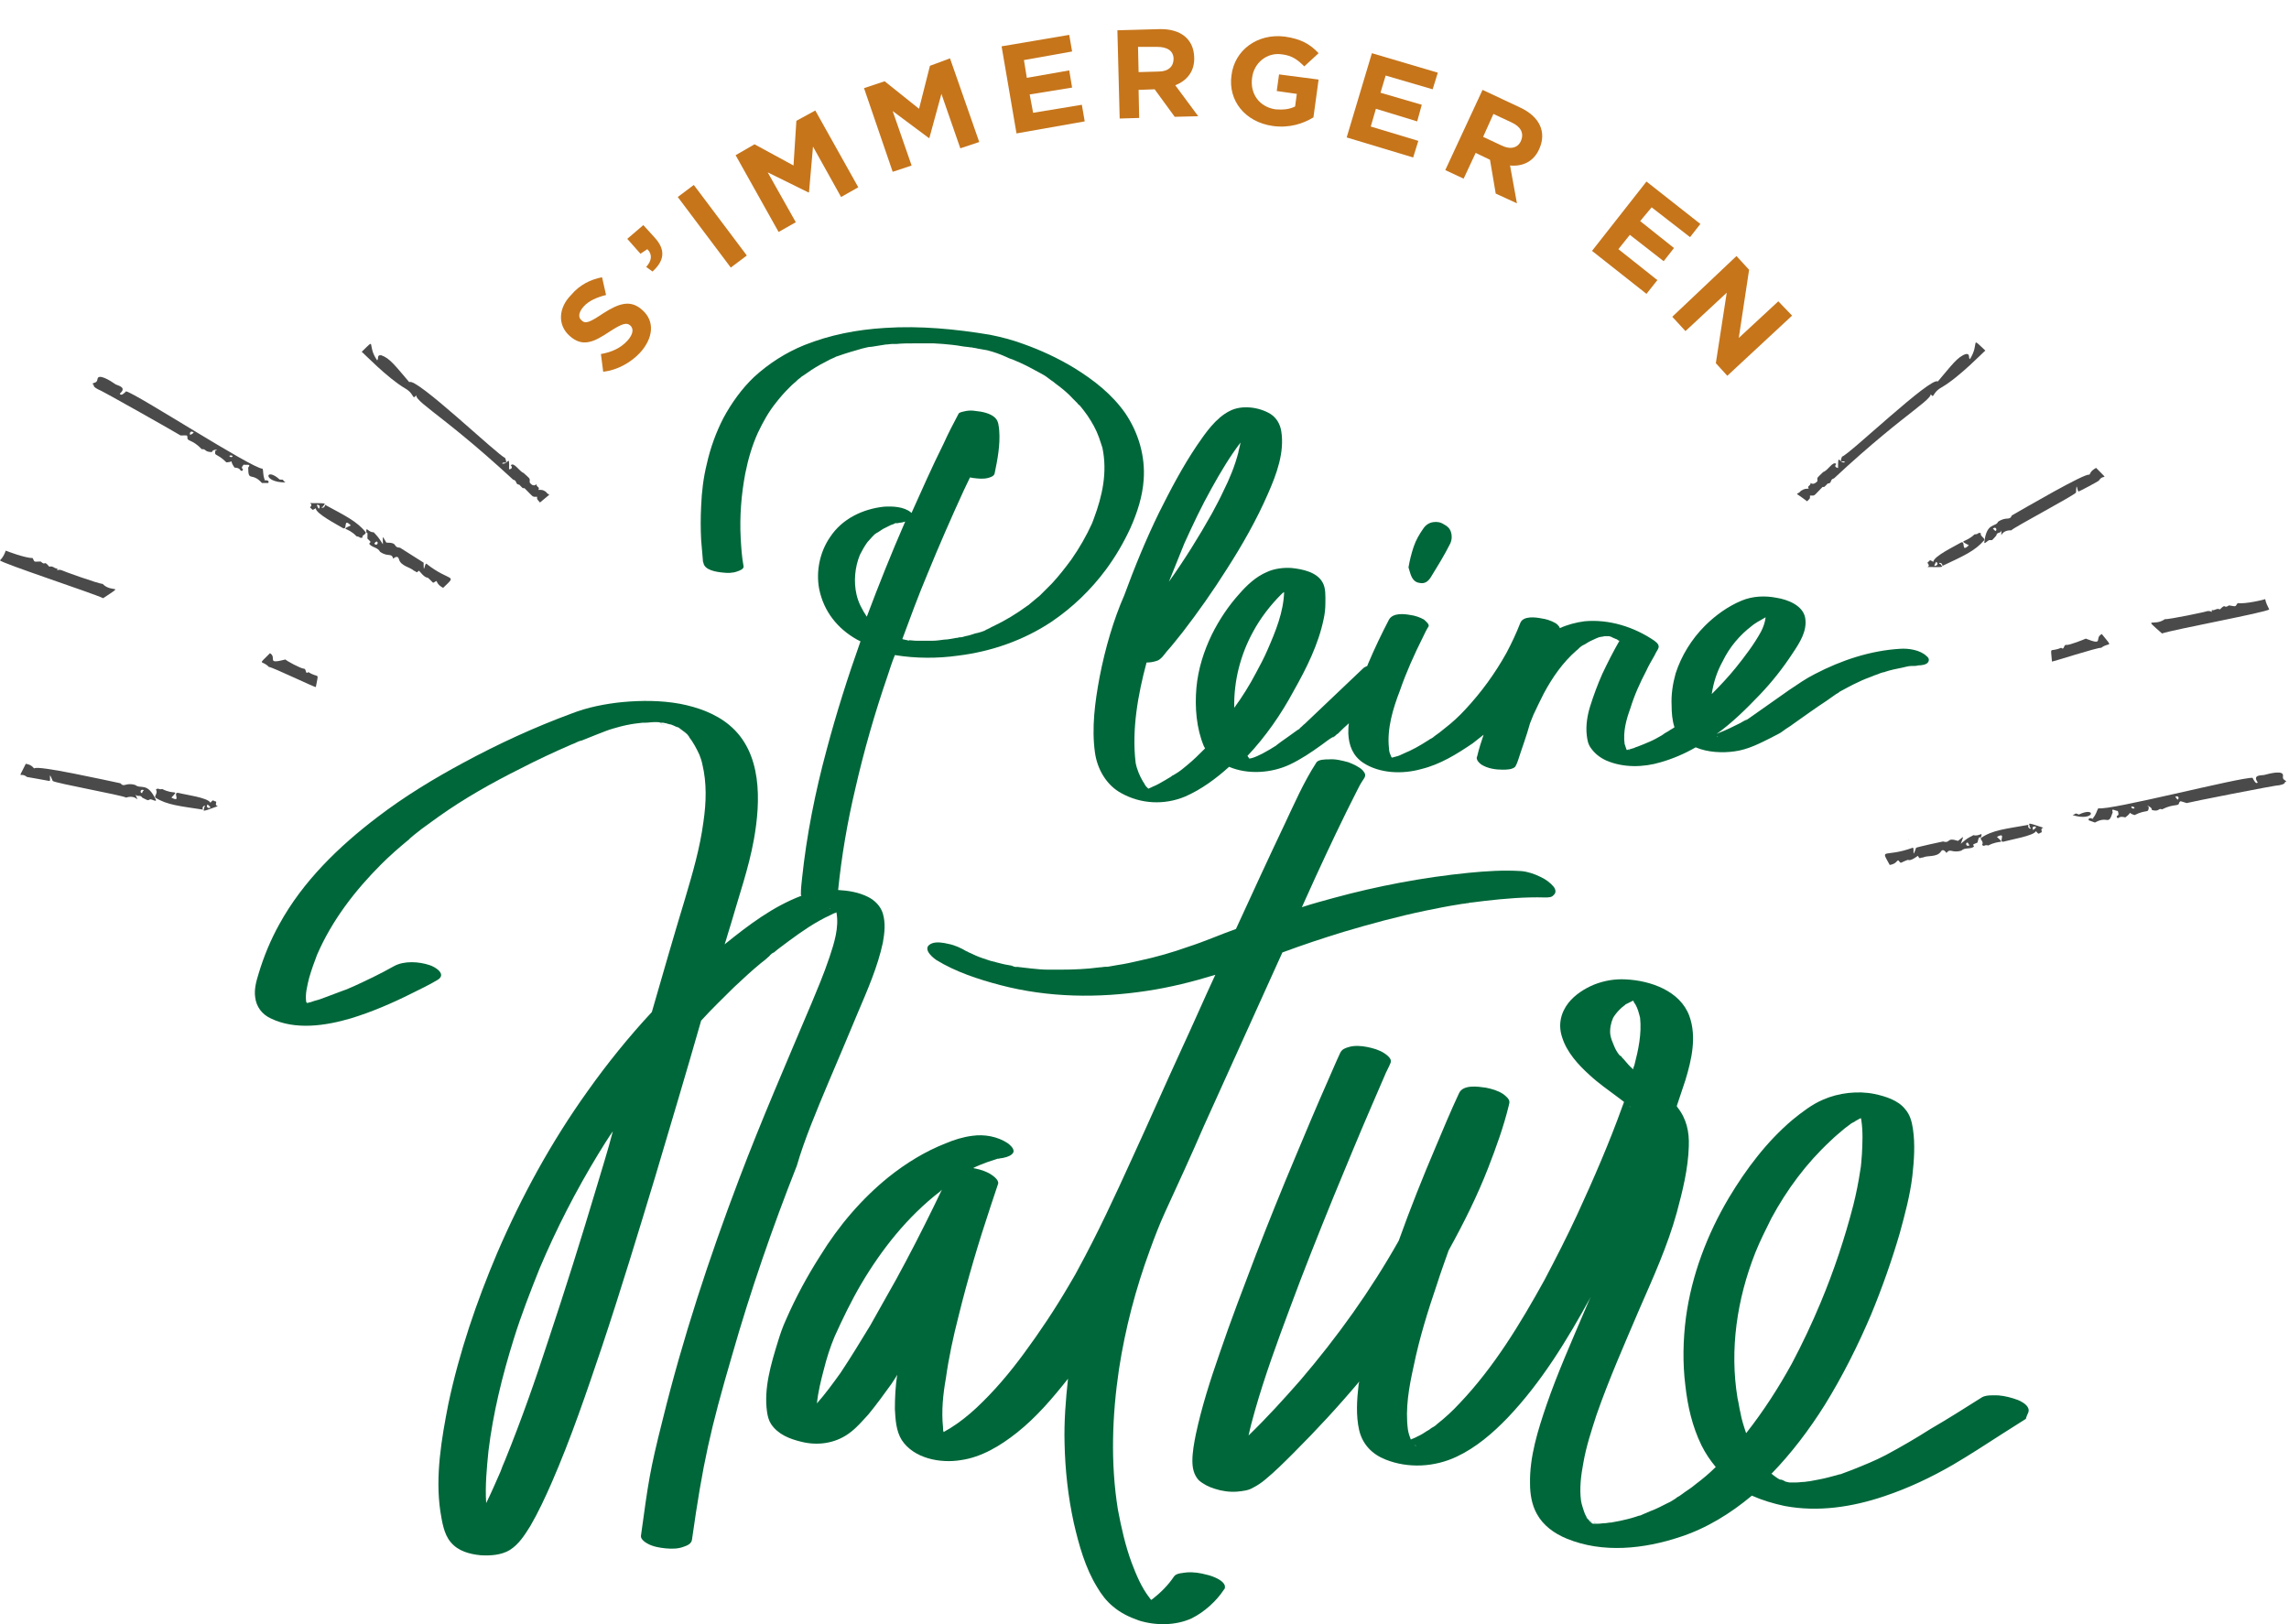 <svg width="310" height="220" viewBox="0 0 310 220" fill="none" xmlns="http://www.w3.org/2000/svg">
<path d="M258.603 113.878C258.449 113.801 258.449 113.801 258.526 113.801C258.526 113.801 258.526 113.878 258.603 113.878Z" fill="#00673A"/>
<path d="M268.736 73.466C268.736 73.776 269.124 73.233 269.435 73.155C269.901 73.155 269.668 73.31 270.367 72.534C270.444 71.913 271.143 72.457 271.065 71.525C271.065 73.543 270.677 71.758 272.385 71.836C272.696 71.448 280.925 67.101 281.158 66.713C281.235 64.851 281.313 66.791 281.546 66.558C281.623 66.558 284.263 65.161 284.263 65.083C284.884 64.075 285.738 65.316 283.875 63.376C283.021 63.842 283.098 64.23 282.943 64.307C282.477 63.997 274.093 68.886 272.463 69.818C272.152 70.594 271.764 69.895 270.6 70.671C270.289 71.448 269.047 70.672 268.736 73.466ZM269.901 71.603C270.367 71.215 270.522 71.913 270.211 71.913C270.134 71.836 270.056 71.758 269.901 71.603Z" fill="#4A4A4A"/>
<path d="M268.271 72.223C267.805 72.068 268.038 72.378 267.417 72.378C266.097 73.62 265.165 73.077 266.64 73.853C265.476 75.017 266.33 72.999 265.476 73.543C264.699 74.008 261.905 75.328 261.827 76.104C261.206 75.716 261.439 75.949 261.051 76.181C261.051 76.414 261.439 76.57 261.051 76.802C263.923 76.88 262.836 76.725 262.836 76.414C262.215 76.259 263.069 76.026 263.069 76.647C265.864 75.328 267.494 74.629 268.736 73.154C268.814 72.844 268.115 72.611 268.271 72.223ZM262.293 76.57C261.672 76.88 262.138 76.259 262.215 76.104C262.448 76.259 262.448 76.414 262.293 76.57Z" fill="#4A4A4A"/>
<path d="M244.734 67.899C245.2 67.433 245.123 67.589 245.123 67.123C245.899 67.123 245.511 67.278 246.83 65.959C247.141 65.959 246.986 66.036 247.529 65.493C248.15 65.493 247.762 64.95 248.383 64.795C258.708 55.171 262.667 53.774 261.192 52.998C262.124 54.317 261.425 53.308 262.978 52.454C265.385 51.057 268.723 47.565 268.878 47.487C266.704 45.469 268.179 46.478 266.782 48.651C266.549 48.496 266.86 47.875 266.239 47.953C265.074 48.341 264.298 49.505 262.435 51.678C261.581 50.902 250.324 61.69 249.47 61.845C249.004 62.932 249.703 62.233 249.858 62.621C249.082 62.854 248.927 61.224 248.927 63.398C248.616 63.32 248.383 63.165 248.694 62.854C248.228 62.389 247.607 63.708 246.908 63.941C245.976 64.872 246.132 64.562 246.132 65.183C245.976 65.338 245.588 65.726 245.2 65.415C245.278 65.803 244.657 65.803 244.967 66.192C244.579 66.192 244.346 66.192 243.88 66.502C243.337 67.201 242.794 66.424 244.734 67.899Z" fill="#4A4A4A"/>
<path d="M293.189 83.865C291.714 84.951 290.084 83.399 292.801 85.805C294.354 85.262 307.008 82.933 307.319 82.546C307.086 82.08 306.853 81.614 306.775 81.148C306.698 81.226 304.058 81.847 303.049 81.692C302.661 82.235 302.894 82.157 301.884 82.002C301.03 82.546 301.574 81.614 300.642 82.546C300.176 82.313 299.944 82.778 299.555 82.623C299.322 84.098 300.176 82.623 298.934 82.778C298.857 82.856 293.655 83.942 293.189 83.865Z" fill="#4A4A4A"/>
<path d="M277.896 89.608C277.896 89.686 284.107 87.668 284.573 87.746C285.66 86.892 286.281 87.901 284.65 85.883C283.564 86.426 285.039 87.513 282.477 86.504C282.322 86.581 280.225 87.435 279.837 87.357C279.449 87.28 279.604 88.134 279.139 87.746C277.508 88.444 277.741 87.357 277.896 89.608Z" fill="#4A4A4A"/>
<path d="M54.819 113.878C54.974 113.801 54.974 113.801 54.974 113.801C54.897 113.801 54.897 113.878 54.819 113.878Z" fill="#00673A"/>
<path d="M112.19 146.631C113.509 143.527 114.829 140.422 116.149 137.24C117.469 134.136 118.866 130.954 119.565 127.694C119.798 126.374 119.953 125.055 119.565 123.736C119.254 122.727 118.478 121.951 117.546 121.485C116.304 120.864 114.907 120.631 113.509 120.554C113.975 115.974 114.751 111.395 115.838 106.816C117.003 101.694 118.478 96.571 120.186 91.604C120.496 90.673 120.807 89.664 121.195 88.732C123.99 89.198 127.017 89.198 129.735 88.81C134.237 88.267 138.662 86.714 142.389 84.231C145.261 82.29 147.745 79.885 149.764 77.168C151.084 75.383 152.17 73.52 153.102 71.502C154.034 69.407 154.732 67.234 154.888 64.983C155.12 61.801 154.189 58.619 152.403 55.98C150.618 53.419 148.134 51.478 145.494 49.849C143.32 48.529 140.991 47.443 138.585 46.589C137.11 46.045 135.635 45.657 134.082 45.347C129.424 44.571 124.611 44.105 119.875 44.416C116.071 44.648 112.423 45.347 108.929 46.744C106.445 47.753 104.116 49.228 102.097 51.09C100.467 52.642 99.07 54.583 97.983 56.601C96.974 58.541 96.197 60.714 95.731 62.81C95.266 64.672 95.033 66.613 94.955 68.553C94.877 70.105 94.877 71.658 94.955 73.132C95.033 74.064 95.11 74.917 95.188 75.849C95.188 76.004 95.188 76.082 95.266 76.237C95.421 77.246 97.051 77.478 97.905 77.556C98.526 77.634 99.225 77.634 99.846 77.401C100.079 77.323 100.778 77.091 100.7 76.702C100.467 75.461 100.389 74.219 100.312 72.899C100.157 69.95 100.389 67.001 100.933 64.129C101.321 62.189 101.864 60.326 102.641 58.619C103.339 57.144 104.116 55.747 105.125 54.505C105.668 53.807 106.212 53.186 106.833 52.565C107.143 52.255 107.454 51.944 107.842 51.634C107.997 51.478 108.153 51.323 108.386 51.168C108.463 51.09 108.541 51.09 108.541 51.013C108.619 51.013 108.619 50.935 108.696 50.935C109.472 50.392 110.249 49.849 111.103 49.383C111.569 49.15 111.957 48.917 112.423 48.684C112.655 48.607 112.888 48.452 113.121 48.374C113.121 48.374 113.199 48.296 113.276 48.296C113.354 48.296 113.432 48.219 113.509 48.219C114.596 47.831 115.683 47.52 116.77 47.21C117.003 47.132 118.012 46.977 117.08 47.132C117.391 47.054 117.702 46.977 118.012 46.977C118.633 46.899 119.332 46.744 119.953 46.666C120.263 46.666 120.574 46.589 120.884 46.589C121.04 46.589 121.195 46.589 121.35 46.589H121.428C122.204 46.511 122.903 46.511 123.679 46.511C124.378 46.511 125.077 46.511 125.775 46.511C125.853 46.511 125.853 46.511 125.931 46.511C126.086 46.511 126.319 46.511 126.474 46.511C126.862 46.511 127.328 46.589 127.716 46.589C128.57 46.666 129.424 46.744 130.278 46.899C130.666 46.977 131.054 46.977 131.443 47.054C131.52 47.054 131.52 47.054 131.598 47.054C131.831 47.132 132.141 47.132 132.374 47.21C132.84 47.287 133.228 47.365 133.694 47.443C134.625 47.675 135.479 47.986 136.333 48.374C136.489 48.452 136.644 48.529 136.877 48.607C136.954 48.607 137.032 48.684 137.11 48.684C137.498 48.84 137.808 48.995 138.197 49.15C139.051 49.538 139.904 50.004 140.758 50.469C141.224 50.702 141.612 50.935 142.001 51.245C142.078 51.323 142.233 51.401 142.311 51.478C142.544 51.634 142.777 51.789 142.932 51.944C143.786 52.565 144.64 53.263 145.339 54.04C145.494 54.195 145.727 54.428 145.882 54.583C145.96 54.66 146.037 54.816 146.193 54.893L146.27 54.971C146.581 55.359 146.969 55.825 147.28 56.29C147.901 57.222 148.444 58.153 148.832 59.24C148.988 59.705 149.143 60.171 149.298 60.637C149.997 63.974 149.298 67.156 148.134 70.261C148.056 70.493 147.978 70.649 147.901 70.882C147.124 72.589 146.193 74.219 145.106 75.771C144.252 76.935 143.398 78.022 142.466 79.031C141.923 79.574 141.38 80.117 140.836 80.661C140.526 80.894 140.215 81.204 139.904 81.437C139.749 81.592 139.594 81.67 139.439 81.825C139.361 81.903 139.283 81.98 139.128 82.058C137.653 83.144 136.1 84.076 134.47 84.852C134.237 84.929 134.082 85.085 133.849 85.162C133.772 85.24 133.616 85.24 133.539 85.317C133.228 85.473 133.461 85.395 133.539 85.317C133.383 85.473 132.296 85.783 132.141 85.783C131.675 85.938 131.21 86.094 130.744 86.171C130.511 86.249 130.278 86.326 129.968 86.326C129.812 86.326 129.735 86.404 129.579 86.404C129.502 86.404 129.424 86.404 129.346 86.404C129.424 86.404 129.424 86.404 129.502 86.404C128.958 86.482 128.415 86.637 127.871 86.637C127.328 86.714 126.785 86.792 126.241 86.792C126.163 86.792 126.008 86.792 125.931 86.792C125.698 86.792 125.387 86.792 125.154 86.792C124.921 86.792 124.688 86.792 124.456 86.792H124.378H124.3H124.223C124.145 86.792 124.067 86.792 123.99 86.792C124.067 86.792 124.067 86.792 124.145 86.792C123.757 86.792 123.369 86.714 122.903 86.714C122.981 86.714 123.058 86.714 123.136 86.792C123.058 86.792 122.981 86.792 122.903 86.714C122.748 86.714 122.437 86.637 122.825 86.714C122.592 86.637 122.359 86.637 122.204 86.559C123.291 83.61 124.378 80.661 125.62 77.711C127.173 73.908 128.803 70.183 130.511 66.458C130.821 65.837 131.054 65.293 131.365 64.672C131.52 64.672 131.675 64.75 131.831 64.75C132.452 64.828 133.15 64.905 133.771 64.75C134.082 64.672 134.625 64.517 134.703 64.129C135.091 62.267 135.479 60.249 135.324 58.308C135.247 57.687 135.247 57.066 134.781 56.601C134.16 55.98 132.995 55.747 132.141 55.669C131.675 55.592 131.287 55.592 130.821 55.669C130.511 55.747 129.89 55.825 129.812 56.057C129.114 57.377 128.415 58.696 127.794 60.093C126.241 63.198 124.844 66.38 123.446 69.484L123.369 69.407C122.437 68.631 120.884 68.553 119.72 68.631C116.848 68.941 114.053 70.261 112.423 72.744C111.025 74.762 110.482 77.401 110.947 79.807C111.569 82.834 113.432 85.162 116.071 86.637C116.227 86.714 116.382 86.792 116.537 86.87C114.829 91.682 113.276 96.571 111.957 101.538C110.404 107.282 109.24 113.103 108.619 119.001C108.541 119.7 108.463 120.398 108.463 121.097C108.463 121.174 108.463 121.252 108.541 121.33C104.659 122.804 101.399 125.288 98.216 127.849L98.138 127.927C98.449 126.995 98.681 126.064 98.992 125.133C100.079 121.33 101.399 117.604 102.097 113.724C103.029 108.524 103.262 101.926 98.759 98.201C96.896 96.649 94.489 95.795 92.083 95.329C89.521 94.864 86.881 94.864 84.32 95.097C81.99 95.329 79.584 95.795 77.41 96.649C72.364 98.511 67.473 100.762 62.738 103.324C58.701 105.497 54.741 107.903 51.093 110.697C45.891 114.655 41 119.389 37.818 125.21C36.653 127.306 35.721 129.557 35.023 131.885C34.712 132.894 34.402 133.98 34.557 135.067C34.712 136.386 35.489 137.395 36.653 137.939C39.991 139.569 44.106 138.948 47.522 137.939C50.316 137.085 53.033 135.921 55.673 134.601C56.915 133.98 58.08 133.437 59.244 132.739C60.564 131.963 58.934 130.954 58.157 130.721C56.76 130.255 54.741 130.1 53.344 130.876C51.559 131.885 49.773 132.739 47.91 133.592C47.522 133.748 47.211 133.903 46.823 134.058C46.745 134.058 46.668 134.136 46.59 134.136C46.357 134.213 46.202 134.291 45.969 134.369C45.115 134.679 44.339 134.989 43.485 135.3C43.096 135.455 42.631 135.533 42.243 135.688C42.087 135.766 41.854 135.766 41.699 135.843C41.621 135.843 41.621 135.843 41.544 135.843C41.544 135.766 41.466 135.766 41.466 135.688C41.311 134.601 41.621 133.515 41.854 132.506C42.165 131.419 42.553 130.333 42.941 129.324C44.96 124.667 48.065 120.631 51.636 117.061C52.801 115.897 54.043 114.81 55.362 113.724C55.362 113.724 55.362 113.724 55.285 113.801C55.285 113.801 55.362 113.801 55.362 113.724L55.44 113.646C55.44 113.646 55.44 113.646 55.518 113.568C55.673 113.413 55.906 113.258 56.061 113.103C56.449 112.792 56.76 112.559 57.148 112.249C57.924 111.706 58.623 111.162 59.399 110.619C62.893 108.135 66.619 106.04 70.501 104.1C72.752 102.935 75.081 101.849 77.41 100.84C77.565 100.762 77.643 100.762 77.798 100.685C78.186 100.529 77.876 100.607 77.798 100.685C78.109 100.529 78.419 100.374 78.808 100.297C79.429 100.064 80.127 99.753 80.748 99.52C81.214 99.365 81.68 99.132 82.146 98.977C82.767 98.744 83.388 98.589 83.931 98.434C84.164 98.356 84.32 98.356 84.552 98.279C84.708 98.279 84.785 98.201 84.941 98.201C85.639 98.046 86.338 97.968 87.037 97.891C87.114 97.891 87.192 97.891 87.347 97.891C87.347 97.891 87.347 97.891 87.425 97.891C87.813 97.891 88.201 97.813 88.589 97.813C88.667 97.813 88.745 97.813 88.822 97.813H88.9C89.055 97.813 89.288 97.813 89.443 97.891C89.521 97.891 89.521 97.891 89.599 97.891C89.676 97.891 89.676 97.891 89.754 97.891C89.909 97.891 90.064 97.968 90.22 97.968C90.375 98.046 90.53 98.046 90.763 98.124H90.841C90.996 98.201 91.073 98.201 91.229 98.279C91.384 98.356 91.539 98.434 91.772 98.511C91.772 98.511 91.772 98.511 91.85 98.511C92.16 98.744 92.471 98.977 92.781 99.21C92.937 99.365 93.092 99.443 93.17 99.598C93.247 99.676 93.325 99.753 93.325 99.831C93.868 100.529 94.334 101.383 94.722 102.237C94.877 102.625 95.033 103.091 95.11 103.479C95.731 106.04 95.654 108.679 95.266 111.318C94.8 114.888 93.791 118.303 92.781 121.718C91.229 126.84 89.754 131.963 88.279 137.085C85.173 140.422 82.223 144.07 79.584 147.796C74.693 154.625 70.656 161.999 67.318 169.76C64.523 176.357 62.194 183.187 60.719 190.172C59.788 194.906 58.934 199.951 59.632 204.686C59.865 206.083 60.098 207.79 61.03 208.877C62.039 210.118 63.592 210.506 65.067 210.662C66.386 210.739 67.861 210.662 69.026 209.963C70.268 209.187 71.044 207.945 71.821 206.703C72.907 204.841 73.839 202.823 74.693 200.882C77.332 194.829 79.429 188.62 81.525 182.411C84.087 174.727 86.416 167.043 88.745 159.36C90.841 152.297 92.937 145.312 94.955 138.249C96.353 136.697 97.905 135.222 99.38 133.748C100.622 132.583 101.787 131.497 103.107 130.41C103.417 130.177 103.728 129.945 104.038 129.634C104.116 129.557 104.193 129.557 104.193 129.479C104.193 129.479 104.271 129.479 104.271 129.401C104.426 129.246 104.582 129.091 104.815 129.013C105.436 128.47 106.134 128.004 106.833 127.461C108.619 126.142 110.404 124.9 112.423 123.968C112.578 123.891 112.733 123.813 112.888 123.736C112.966 123.736 113.044 123.658 113.121 123.658C113.199 123.658 113.199 123.58 113.276 123.58C113.665 125.598 112.966 127.771 112.345 129.634C111.569 131.963 110.637 134.136 109.705 136.386C109.783 136.231 109.783 136.154 109.861 135.998C106.522 143.915 103.107 151.754 100.079 159.748C96.042 170.381 92.471 181.247 89.754 192.268C87.968 199.33 87.813 200.727 86.804 208.023C86.726 208.489 87.425 208.954 87.735 209.109C88.434 209.497 89.366 209.653 90.142 209.73C90.996 209.808 91.85 209.808 92.626 209.497C93.092 209.342 93.635 209.109 93.713 208.566C95.188 198.166 96.197 193.665 99.147 183.575C101.632 174.882 104.582 166.345 107.92 157.885C108.929 154.393 110.559 150.512 112.19 146.631ZM125.387 46.589C125.31 46.589 125.31 46.589 125.387 46.589V46.589ZM116.459 75.15C116.77 74.529 117.08 73.986 117.469 73.443C117.702 73.21 117.934 72.899 118.167 72.667C118.245 72.589 118.4 72.434 118.478 72.356C118.555 72.278 118.633 72.278 118.711 72.201C118.788 72.123 118.866 72.123 118.866 72.123C119.099 71.968 119.332 71.813 119.565 71.658C119.875 71.502 120.186 71.347 120.496 71.192C119.875 71.502 120.496 71.192 120.652 71.114C120.807 71.037 120.962 71.037 121.117 70.959C121.04 70.959 121.04 70.959 120.962 70.959C121.04 70.959 121.117 70.959 121.195 70.882C121.35 70.882 121.506 70.804 121.428 70.882C121.583 70.882 121.738 70.804 121.894 70.804C122.049 70.804 122.359 70.726 122.592 70.649C120.729 74.917 119.021 79.186 117.391 83.532C116.77 82.601 116.227 81.592 115.994 80.505C115.605 78.798 115.761 76.858 116.459 75.15ZM46.279 134.291C46.435 134.213 46.512 134.136 46.279 134.291V134.291ZM46.202 134.291H46.124C46.124 134.369 46.124 134.291 46.202 134.291ZM89.443 98.046C89.521 98.046 89.599 98.046 89.599 98.124H89.676C89.599 98.124 89.521 98.046 89.443 98.046ZM89.676 98.124H89.754C89.831 98.124 89.987 98.201 90.064 98.201C90.064 98.201 89.987 98.201 89.676 98.124ZM80.671 161.222C78.652 167.975 76.556 174.649 74.305 181.402C72.519 186.912 70.579 192.423 68.405 197.778C68.172 198.321 67.939 198.865 67.784 199.33C67.163 200.727 66.542 202.202 65.843 203.599C65.688 201.271 65.921 198.865 66.153 196.536C66.775 191.414 68.017 186.369 69.569 181.402C70.579 178.142 71.821 174.96 73.063 171.855C75.314 166.5 78.031 161.222 81.059 156.255C81.68 155.246 82.301 154.237 83 153.228C82.301 155.945 81.447 158.584 80.671 161.222ZM112.345 123.037C112.423 123.115 112.423 123.115 112.423 123.192C112.423 123.115 112.345 123.115 112.345 123.037Z" fill="#00673A"/>
<path d="M163.426 213.301C162.572 213.068 161.641 212.913 160.709 212.99C160.243 213.068 159.312 213.068 159.001 213.533C158.225 214.698 157.216 215.707 156.129 216.56C156.051 216.638 155.974 216.638 155.896 216.716C155.818 216.638 155.741 216.483 155.663 216.405C154.576 215.008 153.877 213.301 153.256 211.671C152.402 209.342 151.859 206.936 151.393 204.453C150.384 198.166 150.617 191.724 151.548 185.438C152.402 179.927 153.8 174.572 155.741 169.294C156.362 167.587 156.983 165.957 157.759 164.249C159.545 160.369 161.33 156.488 163.038 152.53C165.6 146.864 168.162 141.199 170.724 135.533C171.733 133.36 172.665 131.187 173.674 129.013C176.391 128.004 179.186 127.073 181.98 126.219C185.629 125.133 189.356 124.124 193.082 123.348C194.635 123.037 196.11 122.727 197.662 122.494C197.973 122.416 198.361 122.416 198.672 122.339C198.827 122.339 198.904 122.339 199.06 122.261C198.982 122.261 198.982 122.261 198.904 122.261C198.982 122.261 199.06 122.261 199.137 122.261C199.293 122.261 199.525 122.184 199.215 122.261C199.836 122.184 200.457 122.106 201.078 122.028C203.795 121.718 206.512 121.485 209.23 121.563C209.695 121.563 210.161 121.563 210.394 121.252C210.782 120.942 210.705 120.476 210.394 120.088C209.928 119.545 209.307 119.079 208.608 118.769C207.832 118.38 206.901 118.07 206.047 117.992C203.64 117.837 201.311 117.992 198.904 118.225C192.694 118.846 186.561 120.01 180.583 121.64C179.186 122.028 177.711 122.416 176.313 122.882C176.934 121.485 177.555 120.166 178.176 118.769C179.962 114.888 181.825 110.93 183.766 107.127C183.999 106.661 184.232 106.195 184.542 105.73C184.62 105.652 184.62 105.574 184.698 105.497C185.008 105.031 184.931 104.798 184.542 104.333C184.077 103.867 183.223 103.479 182.602 103.246C181.748 103.013 180.816 102.78 179.962 102.858C179.496 102.858 178.487 102.858 178.254 103.324C176.546 105.962 175.304 108.834 173.984 111.628C171.733 116.363 169.559 121.097 167.386 125.831C165.212 126.607 163.116 127.539 160.942 128.237C158.768 129.013 156.595 129.634 154.421 130.1C153.412 130.333 152.402 130.566 151.316 130.721C150.85 130.799 150.462 130.876 149.996 130.954C149.918 130.954 149.841 130.954 149.763 130.954C149.452 130.954 149.219 131.031 148.909 131.031C147.201 131.264 145.415 131.342 143.63 131.342C143.242 131.342 142.854 131.342 142.465 131.342C142.31 131.342 142.077 131.342 141.922 131.342C141.146 131.342 140.447 131.264 139.671 131.187C138.972 131.109 138.273 131.031 137.652 130.954C137.575 130.954 137.497 130.954 137.419 130.954C137.497 130.954 137.575 130.954 137.73 131.031C137.652 131.031 137.575 131.031 137.497 130.954C137.497 130.954 137.497 130.954 137.419 130.954C137.342 130.954 137.264 130.954 137.186 130.876C136.954 130.876 136.721 130.799 137.419 130.876C137.109 130.799 136.876 130.799 136.565 130.721C136.022 130.643 135.478 130.488 134.857 130.333C134.702 130.255 134.469 130.255 134.314 130.178H134.236C133.538 129.945 132.761 129.712 132.063 129.401C131.985 129.324 131.83 129.324 131.752 129.246C131.519 129.169 131.286 129.013 131.053 128.936L130.976 128.858H130.898C130.122 128.393 129.268 128.004 128.414 127.849C127.793 127.694 126.861 127.539 126.24 127.772C124.843 128.315 126.007 129.479 126.784 130.022C129.423 131.652 132.528 132.661 135.479 133.437C142 135.145 148.754 135.222 155.352 134.213C158.458 133.748 161.563 132.972 164.591 132.04C163.038 135.378 161.563 138.793 160.01 142.13C157.759 147.02 155.585 151.987 153.334 156.876C151.005 161.999 148.676 167.044 145.959 172.011C145.571 172.787 145.105 173.485 144.717 174.184C142.854 177.366 140.835 180.393 138.661 183.342C136.721 185.981 134.625 188.465 132.218 190.715C131.131 191.724 129.967 192.656 128.724 193.432C128.414 193.587 128.103 193.82 127.793 193.975C127.715 193.742 127.715 193.587 127.715 193.354C127.482 191.103 127.715 188.853 128.103 186.68C128.492 183.885 129.113 181.014 129.811 178.297C131.053 173.253 132.528 168.285 134.159 163.396C134.469 162.387 134.857 161.378 135.168 160.369C135.323 159.903 134.625 159.36 134.392 159.205C133.771 158.739 132.839 158.429 132.063 158.273C131.985 158.273 131.907 158.273 131.83 158.196C132.451 157.885 133.072 157.652 133.693 157.42C134.159 157.264 134.625 157.109 135.09 156.954H135.168C135.323 156.954 135.478 156.876 135.634 156.876C135.789 156.876 135.944 156.799 136.022 156.799C136.41 156.721 137.109 156.488 137.264 156.023C137.342 155.557 136.798 155.091 136.488 154.858C135.09 153.927 133.305 153.617 131.675 153.849C130.432 154.005 129.19 154.393 128.103 154.858C125.309 155.945 122.669 157.575 120.34 159.438C116.691 162.387 113.586 166.035 111.102 170.07C109.316 172.864 107.764 175.736 106.444 178.763C105.978 179.772 105.668 180.703 105.357 181.712C104.425 184.739 103.416 188.077 103.882 191.259C103.96 191.802 104.115 192.423 104.425 192.889C105.357 194.286 106.91 194.906 108.54 195.295C110.714 195.838 113.043 195.527 114.906 194.208C115.915 193.509 116.769 192.5 117.623 191.569C118.71 190.25 119.719 188.853 120.728 187.456C120.961 187.068 121.272 186.68 121.505 186.214C121.272 187.766 121.194 189.318 121.194 190.871C121.272 192.268 121.349 193.82 122.126 195.062C123.756 197.545 127.327 198.244 130.122 197.778C132.917 197.39 135.479 195.838 137.73 194.053C140.369 191.957 142.543 189.396 144.639 186.757C144.329 189.629 144.096 192.578 144.173 195.45C144.251 199.098 144.639 202.668 145.415 206.238C146.114 209.265 146.968 212.369 148.598 215.008C149.142 215.939 149.841 216.871 150.695 217.569C151.781 218.501 152.946 219.044 154.266 219.51C156.517 220.208 159.234 220.208 161.408 219.199C163.116 218.345 164.746 216.871 165.755 215.319L165.833 215.241C166.299 214.232 164.203 213.456 163.426 213.301ZM131.131 129.169C131.131 129.169 131.053 129.169 131.053 129.091C130.743 129.013 130.355 128.781 131.131 129.169ZM128.647 195.838C128.88 195.915 128.802 195.915 128.647 195.838V195.838ZM107.686 192.578H107.764C107.764 192.578 107.764 192.578 107.686 192.578ZM107.531 192.656C107.453 192.656 107.453 192.656 107.531 192.656V192.656ZM117.856 179.539C116.536 181.712 115.216 183.885 113.819 185.981C112.81 187.378 111.801 188.775 110.636 190.094C110.791 188.542 111.179 186.99 111.568 185.515C111.956 183.963 112.422 182.488 113.043 181.014C114.13 178.608 115.294 176.202 116.614 173.951C119.409 169.217 122.902 164.793 127.327 161.378C127.405 161.3 127.482 161.223 127.56 161.145C127.172 161.921 126.861 162.62 126.473 163.396C124.843 166.733 123.135 170.07 121.349 173.33C120.185 175.426 119.02 177.444 117.856 179.539ZM155.042 217.181C155.042 217.181 154.964 217.181 155.042 217.181C154.964 217.181 155.042 217.181 155.042 217.181C155.042 217.181 155.042 217.104 155.042 217.181ZM154.731 217.259H154.809C154.731 217.259 154.731 217.259 154.731 217.259Z" fill="#00673A"/>
<path d="M221.341 135.843C221.341 135.843 221.341 135.766 221.263 135.766C221.263 135.766 221.263 135.766 221.263 135.688C221.263 135.688 221.263 135.688 221.186 135.61C221.263 135.843 221.341 135.843 221.341 135.843Z" fill="#00673A"/>
<path d="M219.245 142.828L219.322 142.905C219.322 142.982 219.322 142.982 219.245 142.828Z" fill="#00673A"/>
<path d="M215.519 206.005C215.519 206.005 215.519 206.082 215.519 206.005C215.441 205.927 215.441 205.927 215.363 205.85C215.441 205.927 215.441 206.005 215.519 206.005Z" fill="#00673A"/>
<path d="M274.674 190.715C274.441 190.172 273.665 189.784 273.277 189.629C272.423 189.318 271.569 189.085 270.637 189.008C269.939 189.008 269.085 188.93 268.464 189.241C266.135 190.715 263.806 192.19 261.399 193.587C259.458 194.829 257.44 195.993 255.421 197.079C253.946 197.856 252.394 198.476 250.841 199.097C250.453 199.253 249.987 199.408 249.599 199.563C249.444 199.641 249.211 199.718 249.056 199.718C248.978 199.718 248.9 199.796 248.823 199.796C247.969 200.029 247.115 200.262 246.261 200.417C245.873 200.494 245.407 200.572 245.019 200.65C245.019 200.65 245.019 200.65 244.941 200.65C244.786 200.65 244.553 200.727 244.398 200.727C244.009 200.727 243.621 200.805 243.233 200.805C243.078 200.805 242.923 200.805 242.767 200.805C242.612 200.805 242.534 200.805 242.379 200.805C242.224 200.805 242.069 200.727 241.991 200.727C241.836 200.727 241.758 200.65 241.603 200.572C241.448 200.494 241.292 200.417 241.137 200.417H241.059C240.749 200.262 240.438 200.029 240.128 199.796C240.05 199.718 239.973 199.641 239.895 199.641C242.612 196.847 245.019 193.664 247.115 190.327C249.521 186.447 251.617 182.255 253.403 178.064C254.878 174.494 256.198 170.769 257.285 167.043C257.983 164.482 258.682 161.921 258.992 159.282C259.225 157.187 259.381 155.013 259.07 152.918C258.915 151.909 258.682 150.978 257.983 150.201C257.052 149.037 255.344 148.494 253.869 148.184C251.617 147.718 248.978 148.028 246.882 148.96C245.407 149.581 244.009 150.667 242.767 151.676C239.274 154.625 236.479 158.351 234.15 162.231C231.2 167.199 229.104 172.709 228.328 178.452C227.939 181.479 227.862 184.584 228.25 187.688C228.561 190.482 229.182 193.199 230.424 195.76C230.967 196.847 231.588 197.778 232.364 198.709C231.511 199.563 230.579 200.339 229.647 201.038C229.026 201.581 228.328 201.969 227.629 202.512C228.095 202.124 227.551 202.59 227.396 202.668C227.241 202.745 227.085 202.823 226.93 202.978C226.542 203.211 226.232 203.444 225.843 203.599C225.067 203.987 224.368 204.375 223.514 204.685C223.126 204.841 222.816 204.996 222.428 205.151C222.272 205.229 222.117 205.306 221.962 205.306C221.884 205.306 221.574 205.462 221.496 205.462C220.797 205.694 220.099 205.85 219.4 206.005C219.012 206.082 218.624 206.16 218.158 206.238C218.08 206.238 218.08 206.238 218.002 206.238C217.847 206.238 217.614 206.315 217.459 206.315C217.071 206.315 216.76 206.393 216.372 206.393C216.295 206.393 216.139 206.393 216.062 206.393C215.984 206.393 215.906 206.393 215.829 206.393C215.829 206.393 215.829 206.393 215.751 206.393C215.673 206.393 215.596 206.315 215.596 206.315L215.673 206.393L215.596 206.315C215.441 206.238 215.285 206.082 215.441 206.16C215.285 206.005 215.13 205.85 214.975 205.694C214.897 205.617 214.819 205.462 214.819 205.384C214.664 205.151 214.587 204.918 214.509 204.685C214.354 204.22 214.198 203.754 214.121 203.288C213.888 201.581 214.121 199.796 214.431 198.166C214.819 195.915 215.518 193.82 216.217 191.647C217.925 186.757 220.021 182.023 222.039 177.288C223.903 173.02 225.843 168.751 227.085 164.249C227.862 161.378 228.638 158.273 228.716 155.246C228.793 153.306 228.405 151.521 227.163 149.969C227.163 149.891 227.085 149.891 227.085 149.813C227.474 148.649 227.862 147.485 228.25 146.321C229.104 143.527 229.803 140.422 228.793 137.628C227.551 134.213 223.514 132.816 220.176 132.661C218.701 132.583 217.304 132.816 215.906 133.36C214.587 133.903 213.267 134.757 212.413 135.843C211.326 137.24 211.016 138.87 211.559 140.5C212.18 142.518 213.733 144.225 215.285 145.622C216.45 146.709 217.692 147.563 218.934 148.494C219.167 148.649 219.322 148.804 219.555 148.96C219.633 149.037 219.788 149.115 219.866 149.193L219.943 149.27C219.866 149.503 219.788 149.658 219.71 149.891C217.925 154.858 215.829 159.67 213.655 164.405C212.258 167.431 210.705 170.458 209.152 173.408C205.892 179.306 202.321 185.205 197.663 190.094C196.731 191.103 195.722 192.035 194.635 192.888C194.402 193.121 194.169 193.276 193.859 193.432C193.781 193.509 193.626 193.587 193.548 193.664C193.393 193.742 192.772 194.13 193.393 193.742C192.927 194.053 192.461 194.363 191.918 194.596C191.685 194.751 191.374 194.829 191.064 194.984C190.909 194.596 190.753 194.13 190.676 193.664C190.288 190.793 190.831 187.844 191.452 185.049C192.228 181.246 193.393 177.521 194.635 173.873C195.101 172.399 195.644 170.924 196.188 169.372C198.206 165.724 200.069 161.999 201.544 158.196C202.631 155.401 203.64 152.607 204.339 149.736C204.339 149.581 204.417 149.503 204.417 149.348C204.494 148.882 203.873 148.416 203.563 148.184C202.864 147.718 202.01 147.485 201.234 147.33C200.147 147.175 198.128 146.864 197.585 148.106C196.498 150.434 195.489 152.84 194.48 155.246C192.694 159.437 190.986 163.706 189.434 168.052C185.63 174.805 181.127 181.091 176.081 186.99C173.829 189.551 171.578 192.035 169.094 194.441C169.327 193.354 169.637 192.19 169.948 191.103C171.268 186.447 172.975 181.79 174.683 177.211C176.547 172.166 178.565 167.121 180.583 162.154C182.291 158.04 183.999 153.849 185.785 149.736C186.328 148.416 186.949 147.097 187.493 145.778C187.726 145.157 188.114 144.536 188.347 143.915V143.837C188.502 143.372 187.726 142.828 187.493 142.673C186.794 142.207 185.94 141.975 185.164 141.819C184.387 141.664 183.456 141.586 182.68 141.819C182.136 141.975 181.748 142.13 181.515 142.595C180.894 143.915 180.351 145.234 179.73 146.631C178.255 149.969 176.857 153.306 175.46 156.643C173.597 161.067 171.811 165.491 170.103 169.915C168.395 174.417 166.687 178.84 165.135 183.42C163.892 186.99 162.728 190.638 161.952 194.285C161.719 195.45 161.486 196.691 161.486 197.856C161.486 198.787 161.641 199.718 162.34 200.494C162.961 201.038 163.737 201.426 164.514 201.659C165.445 201.969 166.532 202.124 167.541 202.047C168.318 201.969 169.094 201.891 169.715 201.503C170.336 201.193 170.879 200.805 171.345 200.417C172.665 199.33 173.907 198.088 175.149 196.847C178.255 193.742 181.205 190.56 184.077 187.145C184.077 187.3 183.999 187.378 183.999 187.533C183.766 189.551 183.611 191.724 184.077 193.742C184.543 195.682 185.863 197.002 187.648 197.7C190.753 198.942 194.324 198.709 197.275 197.312C199.914 196.07 202.165 194.13 204.184 192.035C208.764 187.223 212.258 181.479 215.441 175.658C215.13 176.279 214.897 176.9 214.587 177.599C212.801 181.79 210.938 185.981 209.463 190.25C208.298 193.664 207.134 197.312 207.212 200.96C207.212 202.357 207.444 203.832 208.143 205.074C208.997 206.626 210.472 207.712 212.18 208.411C217.071 210.429 222.66 209.808 227.551 208.178C231.122 207.014 234.383 204.996 237.255 202.59C238.653 203.211 240.205 203.676 241.68 203.987C246.183 204.841 250.841 204.142 255.189 202.668C258.449 201.581 261.554 200.106 264.504 198.399C266.756 197.079 269.007 195.605 271.181 194.208C272.268 193.509 273.277 192.888 274.364 192.19C274.519 191.491 274.907 191.258 274.674 190.715ZM191.607 195.76C191.607 195.838 191.607 195.76 191.607 195.76C191.53 195.682 191.53 195.682 191.53 195.682C191.995 195.993 191.763 195.915 191.607 195.76ZM220.875 150.046C220.487 149.658 220.72 149.813 220.875 150.046V150.046ZM220.409 134.989L220.331 134.912C220.331 134.989 220.409 134.989 220.409 134.989ZM219.322 142.906L219.245 142.828C219.012 142.518 218.779 142.13 218.623 141.742C218.391 141.198 218.158 140.655 218.08 140.112C218.002 139.336 218.158 138.56 218.468 137.861C218.701 137.473 219.012 137.085 219.322 136.775C219.477 136.619 219.71 136.386 219.943 136.231C220.021 136.154 220.099 136.154 220.099 136.076C220.176 136.076 220.176 135.998 220.254 135.998C220.564 135.843 220.875 135.688 221.185 135.533L221.263 135.61C221.263 135.61 221.263 135.533 221.185 135.533C221.185 135.61 221.263 135.61 221.263 135.688C221.341 135.766 221.341 135.766 221.341 135.843C221.418 135.921 221.418 135.998 221.496 136.076C221.806 136.619 221.962 137.24 222.117 137.861C222.35 140.034 221.884 142.207 221.341 144.303C221.263 144.458 221.185 144.691 221.185 144.846C220.72 144.458 220.331 143.992 219.943 143.527C219.788 143.372 219.633 143.216 219.477 142.984C219.4 143.061 219.322 142.983 219.322 142.906ZM216.062 206.238C215.984 206.238 215.906 206.238 215.829 206.16C215.984 206.238 215.984 206.238 216.062 206.238ZM215.596 206.16C215.596 206.16 215.518 206.16 215.441 206.16C215.208 206.082 214.897 205.927 215.596 206.16ZM215.984 206.238C215.906 206.238 215.906 206.238 215.829 206.16C216.45 206.393 216.139 206.315 215.984 206.238ZM237.721 169.682C238.342 168.13 239.119 166.578 239.895 165.025C241.991 161.145 244.63 157.575 247.891 154.548C248.512 153.927 249.211 153.384 249.832 152.84C250.142 152.607 250.453 152.375 250.763 152.142C250.841 152.142 250.841 152.064 250.919 152.064C251.074 151.987 251.229 151.909 251.307 151.831C251.54 151.676 251.773 151.598 252.006 151.443C252.006 151.521 252.083 151.598 252.083 151.754C252.316 153.306 252.238 154.858 252.161 156.333C252.083 157.109 252.083 157.807 251.928 158.584C251.695 160.136 251.385 161.688 250.996 163.24C249.832 167.742 248.357 172.166 246.571 176.434C245.407 179.229 244.087 182.023 242.69 184.661C240.904 187.921 238.808 191.181 236.479 194.13C236.168 193.199 235.858 192.267 235.703 191.336C235.547 190.715 235.47 190.017 235.315 189.396C234.228 182.799 235.237 175.969 237.721 169.682Z" fill="#00673A"/>
<path d="M175.691 98.123C175.537 98.2 175.614 98.2 175.691 98.123V98.123Z" fill="#00673A"/>
<path d="M169.327 102.393C169.327 102.393 169.25 102.393 169.327 102.393C169.25 102.393 169.25 102.393 169.327 102.393C169.327 102.47 169.327 102.393 169.327 102.393C169.327 102.47 169.327 102.47 169.327 102.393Z" fill="#00673A"/>
<path d="M148.91 91.76C148.289 95.098 147.823 98.59 148.289 101.927C148.599 104.178 149.841 106.351 151.86 107.438C154.499 108.913 157.682 109.068 160.477 107.904C162.651 106.972 164.747 105.42 166.455 103.868C169.017 104.954 172.2 104.722 174.684 103.557C176.159 102.859 177.556 101.928 178.954 100.919C179.497 100.53 179.963 100.142 180.506 99.832C180.584 99.832 180.584 99.754 180.662 99.754C180.429 99.91 180.351 100.065 180.817 99.677C180.817 99.677 180.817 99.677 180.895 99.599C180.972 99.522 181.05 99.444 181.205 99.366C181.671 98.901 182.137 98.435 182.68 97.969C182.602 98.435 182.602 98.901 182.602 99.366C182.68 100.996 183.224 102.393 184.621 103.325C186.872 104.799 189.978 104.877 192.462 104.178C195.024 103.557 197.275 102.16 199.449 100.686C199.915 100.298 200.458 99.91 200.924 99.522C200.613 100.453 200.303 101.384 200.07 102.393C200.07 102.471 199.992 102.548 199.992 102.626C199.992 103.014 200.303 103.325 200.613 103.557C201.467 104.101 202.554 104.256 203.486 104.256C203.951 104.256 204.805 104.256 205.194 103.868C205.349 103.635 205.504 103.247 205.582 103.014C206.125 101.307 206.746 99.677 207.212 97.969C207.367 97.581 207.523 97.193 207.678 96.805C208.144 95.796 208.609 94.865 209.075 93.933C210.24 91.76 211.637 89.742 213.5 88.112C213.733 87.957 213.888 87.724 214.121 87.569C214.199 87.492 214.354 87.414 214.51 87.336C214.587 87.336 214.587 87.259 214.665 87.259C215.131 86.948 215.596 86.715 216.14 86.483C216.295 86.405 216.373 86.405 216.528 86.327C216.761 86.25 217.071 86.25 217.304 86.172C217.382 86.172 217.537 86.172 217.615 86.172C217.692 86.172 217.77 86.172 217.848 86.172H217.925C218.003 86.172 218.081 86.25 218.158 86.25C218.236 86.25 218.236 86.25 218.314 86.327C218.469 86.405 218.702 86.483 218.857 86.56C218.935 86.56 219.012 86.638 219.09 86.638H219.012C219.09 86.715 219.245 86.793 219.323 86.793C218.469 88.268 217.692 89.82 216.994 91.295C216.373 92.692 215.829 94.166 215.364 95.641C214.975 96.883 214.742 98.28 214.898 99.599C214.975 100.22 215.053 100.763 215.441 101.307C215.985 102.083 216.683 102.626 217.537 103.014C219.866 104.023 222.583 103.945 224.912 103.247C226.543 102.781 228.173 102.083 229.648 101.229C231.278 101.928 233.297 102.005 234.927 101.772C236.712 101.539 238.343 100.686 239.895 99.91C240.439 99.599 241.06 99.366 241.526 98.978C241.914 98.668 242.38 98.435 242.768 98.124C244.32 97.038 245.796 95.951 247.348 94.942C247.814 94.632 248.202 94.322 248.668 94.011C248.823 93.933 248.978 93.856 249.134 93.701C249.988 93.235 250.842 92.769 251.696 92.381C252.317 92.071 252.938 91.838 253.559 91.605C253.869 91.45 254.257 91.372 254.568 91.217C254.723 91.139 254.879 91.139 255.034 91.062H255.111C255.189 91.062 255.344 90.984 255.344 90.984C256.043 90.751 256.819 90.596 257.596 90.441C257.984 90.363 258.45 90.208 258.838 90.208C258.294 90.208 258.915 90.208 259.071 90.208C259.304 90.208 259.537 90.208 259.769 90.13C260.158 90.13 260.856 90.053 261.089 89.742C261.322 89.432 261.244 89.121 260.934 88.889C260.08 88.035 258.45 87.802 257.363 87.88C253.326 88.112 249.367 89.432 245.796 91.295C244.553 91.915 243.467 92.692 242.302 93.468C240.439 94.787 238.653 96.029 236.79 97.348C236.635 97.426 236.48 97.581 236.324 97.659C236.868 97.271 236.324 97.581 236.169 97.659C236.014 97.736 235.781 97.892 235.626 97.969C234.694 98.435 233.762 98.901 232.753 99.289C232.676 99.366 232.52 99.366 232.443 99.444C234.616 97.892 236.557 95.951 238.343 94.089C239.973 92.381 241.448 90.519 242.768 88.501C243.699 87.103 244.786 85.474 244.476 83.689C244.165 81.981 242.069 81.205 240.594 80.972C239.041 80.662 237.334 80.739 235.859 81.36C233.995 82.136 232.287 83.378 230.89 84.775C229.104 86.56 227.707 88.811 226.931 91.217C226.543 92.614 226.31 94.089 226.387 95.563C226.387 96.495 226.465 97.581 226.776 98.513C226.698 98.59 226.62 98.59 226.543 98.668C226.387 98.745 226.31 98.823 226.154 98.901L225.922 99.056C225.611 99.211 225.378 99.366 225.068 99.599C224.524 99.91 223.981 100.22 223.437 100.453C222.894 100.686 222.35 100.919 221.729 101.151C221.652 101.151 221.264 101.307 221.496 101.229C221.807 101.151 221.419 101.229 221.341 101.307C221.108 101.384 220.798 101.462 220.565 101.539C220.487 101.539 220.41 101.539 220.332 101.617C220.332 101.539 220.254 101.539 220.254 101.462C220.177 101.229 220.099 100.996 220.021 100.763C219.789 99.133 220.254 97.426 220.798 95.951C221.341 94.166 222.118 92.459 222.972 90.829C223.282 90.13 223.67 89.51 224.058 88.811C224.214 88.501 224.369 88.19 224.524 87.957C224.835 87.414 224.447 87.103 224.058 86.793C221.341 84.93 217.925 83.844 214.587 84.154C213.423 84.309 212.258 84.62 211.249 85.086C211.171 84.775 210.783 84.465 210.628 84.387C210.084 84.077 209.386 83.844 208.765 83.766C207.988 83.611 206.28 83.378 205.892 84.387C205.349 85.784 204.728 87.103 204.029 88.423C202.476 91.217 200.613 93.778 198.44 96.107C197.586 97.038 196.654 97.892 195.645 98.668C195.179 99.056 194.791 99.366 194.325 99.677C194.17 99.832 193.937 99.987 193.782 100.065C193.704 100.065 193.704 100.142 193.626 100.142C193.626 100.142 193.549 100.142 193.549 100.22C193.471 100.22 193.393 100.298 193.393 100.298C192.307 100.996 191.22 101.617 190.055 102.083C189.978 102.16 189.822 102.16 189.745 102.238C189.589 102.316 189.124 102.393 189.667 102.316C189.279 102.393 188.891 102.548 188.503 102.626C188.425 102.548 188.347 102.393 188.347 102.316C188.192 102.005 188.114 101.695 188.114 101.384C187.804 98.745 188.658 95.951 189.589 93.545C190.443 91.062 191.53 88.656 192.695 86.327C192.928 85.862 193.161 85.318 193.471 84.853C193.626 84.542 193.005 84.077 192.85 83.921C192.307 83.611 191.608 83.378 190.987 83.3C190.133 83.145 188.658 82.99 188.114 83.921C187.105 85.862 186.174 87.802 185.32 89.82C185.242 89.975 185.242 90.053 185.164 90.208C185.009 90.286 184.776 90.363 184.621 90.519C181.981 93.002 179.342 95.563 176.702 98.047C176.47 98.202 176.314 98.435 176.081 98.59C176.081 98.59 176.004 98.668 175.926 98.745C175.926 98.745 176.004 98.668 176.081 98.668C176.47 98.435 175.848 98.823 175.693 98.901C174.917 99.444 174.218 99.987 173.519 100.453C173.287 100.608 173.131 100.763 172.898 100.919L172.821 100.996C172.666 101.074 172.588 101.151 172.433 101.229C171.967 101.539 171.501 101.772 170.958 102.083C170.492 102.316 170.026 102.548 169.483 102.704H169.405C169.327 102.704 169.327 102.704 169.25 102.781L169.172 102.704C169.094 102.626 168.939 102.393 169.017 102.471L168.939 102.393C171.423 99.754 173.519 96.728 175.227 93.545C176.935 90.519 178.566 87.259 179.264 83.844C179.42 83.145 179.497 82.447 179.497 81.671C179.497 80.817 179.575 79.653 179.109 78.877C178.333 77.48 176.392 77.091 174.917 76.936C173.83 76.859 172.588 77.014 171.579 77.48C170.104 78.1 168.862 79.265 167.852 80.429C166.377 82.059 165.135 83.921 164.126 85.939C163.039 88.19 162.263 90.596 162.03 93.157C161.797 95.796 162.03 98.668 163.039 101.074C163.117 101.229 163.194 101.307 163.194 101.384C162.418 102.16 161.642 102.936 160.788 103.635C160.322 104.023 159.778 104.489 159.235 104.799C159.08 104.877 159.002 104.954 158.847 105.032C158.769 105.032 158.692 105.11 158.614 105.187C158.381 105.342 158.071 105.498 157.838 105.653C157.294 105.963 156.673 106.351 156.052 106.584C155.974 106.662 155.819 106.662 155.742 106.739C155.664 106.739 155.586 106.817 155.586 106.817H155.509C155.431 106.739 155.276 106.584 155.198 106.507C155.121 106.429 155.121 106.351 155.043 106.274C154.965 106.119 154.888 105.963 154.81 105.886C154.344 105.11 153.956 104.178 153.801 103.325C153.257 98.823 154.111 94.089 155.276 89.742C155.742 89.742 156.207 89.665 156.673 89.51C157.217 89.354 157.682 88.656 157.993 88.268C158.769 87.414 159.468 86.483 160.167 85.629C162.263 82.912 164.281 80.041 166.144 77.091C168.24 73.832 170.181 70.417 171.734 66.847C172.898 64.208 173.985 61.258 173.519 58.387C173.364 57.456 172.898 56.602 172.044 56.059C170.492 55.127 168.163 54.817 166.533 55.67C164.669 56.602 163.272 58.62 162.107 60.327C160.167 63.199 158.536 66.303 156.984 69.408C155.198 73.056 153.645 76.859 152.248 80.662C150.851 83.844 149.686 87.724 148.91 91.76ZM232.676 99.832C232.753 99.91 232.753 99.91 232.753 99.91C232.753 99.91 232.753 99.832 232.676 99.832C232.753 99.91 232.753 99.91 232.831 99.987C232.753 99.91 232.753 99.91 232.676 99.832C232.598 99.832 232.598 99.832 232.676 99.832C232.598 99.832 232.598 99.832 232.52 99.754H232.443C232.52 99.754 232.52 99.754 232.52 99.754C232.598 99.754 232.598 99.754 232.676 99.832C232.598 99.754 232.598 99.754 232.676 99.832C232.598 99.754 232.598 99.754 232.598 99.754C232.598 99.754 232.598 99.754 232.676 99.832C232.753 99.832 232.753 99.832 232.676 99.832ZM237.256 84.775C237.411 84.62 237.566 84.542 237.799 84.387C237.877 84.309 237.955 84.309 238.032 84.232C238.11 84.232 238.11 84.154 238.188 84.154C238.498 83.999 238.809 83.766 239.119 83.611C239.041 84.309 238.809 84.93 238.498 85.551C237.566 87.259 236.324 88.889 235.082 90.441C234.073 91.683 232.986 92.847 231.822 94.011C232.055 92.459 232.52 90.984 233.297 89.587C234.228 87.647 235.626 86.017 237.256 84.775ZM220.643 101.695C220.72 101.695 220.72 101.772 220.72 101.772C220.72 101.695 220.643 101.695 220.643 101.695ZM220.565 101.539C220.565 101.539 220.643 101.617 220.72 101.695C220.565 101.617 220.565 101.539 220.565 101.539C220.487 101.539 220.487 101.539 220.565 101.539C220.487 101.539 220.487 101.539 220.565 101.539C220.487 101.539 220.487 101.539 220.565 101.539C220.487 101.462 220.487 101.462 220.487 101.462C220.487 101.462 220.487 101.539 220.565 101.539ZM217.071 86.017C216.994 86.017 216.916 86.017 216.916 86.017C216.916 86.017 216.994 86.017 217.071 86.017ZM169.25 102.393C169.172 102.316 169.172 102.316 169.172 102.316C169.172 102.316 169.25 102.316 169.25 102.393C169.327 102.471 169.405 102.471 169.405 102.471C169.405 102.471 169.327 102.471 169.327 102.393C169.327 102.471 169.327 102.471 169.25 102.393C169.327 102.393 169.327 102.393 169.25 102.393ZM169.327 102.471C169.405 102.471 169.405 102.471 169.327 102.471C169.405 102.471 169.405 102.471 169.327 102.471ZM169.405 102.471C169.483 102.548 169.56 102.548 169.638 102.626C169.56 102.548 169.483 102.548 169.405 102.471ZM176.47 78.566C176.47 78.566 176.314 78.566 176.237 78.566C176.237 78.566 176.237 78.566 176.159 78.566C176.314 78.566 176.392 78.566 176.47 78.566ZM169.715 85.551C170.725 83.689 172.044 81.981 173.519 80.506C173.675 80.351 173.752 80.274 173.908 80.196C173.83 82.912 172.743 85.551 171.656 88.035C171.19 89.121 170.647 90.13 170.104 91.139C169.25 92.769 168.24 94.399 167.154 95.874C167.076 92.226 168.008 88.656 169.715 85.551ZM155.742 106.507C155.742 106.507 155.664 106.507 155.742 106.507C155.742 106.507 155.819 106.507 155.897 106.584C155.819 106.507 155.742 106.507 155.742 106.507ZM155.586 106.196C155.353 106.274 155.509 106.196 155.586 106.196V106.196ZM155.043 106.274C155.043 106.274 155.043 106.351 155.043 106.274C154.965 106.274 154.81 106.274 154.732 106.274C154.732 106.351 154.81 106.274 155.043 106.274ZM164.126 66.07C165.29 63.975 166.533 61.879 168.008 59.939C167.93 60.405 167.775 60.87 167.697 61.336C167.231 63.121 166.533 64.829 165.679 66.536C165.213 67.545 164.669 68.554 164.126 69.563C162.34 72.745 160.4 75.85 158.303 78.799C159.002 77.091 159.701 75.306 160.4 73.599C161.564 71.038 162.729 68.554 164.126 66.07Z" fill="#00673A"/>
<path d="M218.779 86.481C218.624 86.404 218.235 86.249 218.779 86.481V86.481Z" fill="#00673A"/>
<path d="M232.598 99.754C232.598 99.754 232.676 99.832 232.598 99.754C232.676 99.754 232.598 99.754 232.598 99.754Z" fill="#00673A"/>
<path d="M77.112 45.469C78.897 47.099 80.45 46.323 82.546 44.926C84.332 43.762 84.875 43.684 85.341 44.072C85.884 44.538 85.729 45.314 84.953 46.168C84.021 47.177 82.779 47.72 81.382 47.953L81.692 50.359C83.633 50.126 85.418 49.117 86.661 47.798C88.446 45.857 88.757 43.529 86.971 41.977C85.418 40.58 83.866 41.045 81.692 42.442C79.829 43.684 79.285 43.917 78.742 43.374C78.276 42.986 78.354 42.287 79.053 41.511C79.751 40.735 80.838 40.269 82.08 39.959L81.537 37.553C79.984 37.863 78.509 38.562 77.345 39.959C75.637 41.666 75.481 43.995 77.112 45.469Z" fill="#C6751B"/>
<path d="M87.669 33.75C88.368 34.449 88.29 35.302 87.514 36.156L88.368 36.777C89.921 35.38 90.231 33.905 88.678 32.198L87.126 30.49L84.952 32.353L86.738 34.371L87.669 33.75Z" fill="#C6751B"/>
<path d="M93.963 25.052L91.79 26.684L98.97 36.241L101.143 34.609L93.963 25.052Z" fill="#C6751B"/>
<path d="M107.776 30.101L103.972 23.349L109.484 26.065H109.562L110.105 19.856L113.909 26.686L116.238 25.367L110.416 14.967L107.854 16.364L107.466 22.418L102.187 19.546L99.625 21.021L105.447 31.421L107.776 30.101Z" fill="#C6751B"/>
<path d="M123.459 22.418L120.897 15.045L125.788 18.692H125.865L127.496 12.716L130.057 20.09L132.619 19.236L128.66 7.904L125.943 8.913L124.468 14.734L119.81 11.009L117.015 11.94L120.897 23.272L123.459 22.418Z" fill="#C6751B"/>
<path d="M146.903 16.442L146.515 14.191L139.916 15.278L139.45 12.794L145.195 11.863L144.807 9.535L139.062 10.544L138.674 8.138L145.195 6.973L144.807 4.723L135.646 6.275L137.665 18.072L146.903 16.442Z" fill="#C6751B"/>
<path d="M154.279 15.976L154.201 12.173L156.375 12.096L159.092 15.821L162.275 15.743L159.17 11.553C160.722 10.932 161.809 9.69 161.731 7.749C161.654 5.266 159.868 3.869 156.996 3.946L151.329 4.102L151.639 16.054L154.279 15.976ZM156.763 6.352C158.083 6.352 158.937 6.896 158.937 7.982C158.937 8.991 158.238 9.69 156.918 9.69L154.201 9.767L154.123 6.352H156.763Z" fill="#C6751B"/>
<path d="M172.367 17.063C174.618 17.374 176.482 16.753 177.879 15.899L178.578 10.777L173.221 10.078L172.91 12.329L175.628 12.717L175.395 14.424C174.618 14.812 173.764 14.89 172.755 14.812C170.581 14.502 169.262 12.717 169.572 10.544C169.805 8.526 171.591 7.051 173.609 7.362C175.007 7.517 175.783 8.138 176.637 8.992L178.578 7.206C177.413 5.965 176.171 5.266 173.997 4.956C170.271 4.49 167.166 6.818 166.777 10.233C166.312 13.571 168.563 16.52 172.367 17.063Z" fill="#C6751B"/>
<path d="M192.085 19.081L185.641 17.14L186.34 14.735L191.93 16.442L192.551 14.191L186.961 12.561L187.66 10.233L194.026 12.096L194.724 9.845L185.797 7.206L182.381 18.615L191.386 21.331L192.085 19.081Z" fill="#C6751B"/>
<path d="M199.849 20.71L201.79 21.642L202.567 26.221L205.439 27.54L204.507 22.418C206.138 22.573 207.69 21.952 208.467 20.167C209.476 17.916 208.544 15.821 205.905 14.579L200.781 12.173L195.735 23.039L198.219 24.203L199.849 20.71ZM202.256 15.433L204.74 16.597C205.905 17.14 206.448 17.994 205.982 19.08C205.594 20.012 204.585 20.322 203.343 19.701L200.859 18.537L202.256 15.433Z" fill="#C6751B"/>
<path d="M224.458 37.941L219.179 33.75L220.732 31.81L225.312 35.38L226.709 33.595L222.129 29.947L223.682 28.084L228.883 32.12L230.28 30.335L222.983 24.592L215.608 33.983L222.983 39.804L224.458 37.941Z" fill="#C6751B"/>
<path d="M228.263 44.848L233.852 39.648L232.377 49.194L233.93 50.902L242.702 42.752L240.839 40.812L235.482 45.779L236.88 36.543L235.172 34.681L226.477 42.908L228.263 44.848Z" fill="#C6751B"/>
<path d="M49.762 72.954C50.306 73.498 50.228 73.342 49.995 73.653C50.383 74.196 51.16 74.118 51.47 74.739C52.557 75.515 53.023 74.817 53.256 75.671C53.333 75.593 53.877 75.127 54.032 75.748C54.265 76.68 55.585 76.835 56.05 77.3C56.516 77.456 56.283 77.689 56.749 77.3C56.827 77.378 57.526 78.309 57.914 78.232C58.845 79.008 58.457 79.086 59.078 78.698C59.233 78.775 59.156 79.163 60.01 79.629C62.028 77.689 61.019 78.93 57.758 76.369C57.526 76.136 57.37 78.077 57.37 76.214C57.293 76.136 54.265 74.274 54.187 74.196C53.1 74.118 54.032 73.498 52.324 73.498C51.703 72.489 51.858 72.489 51.858 73.73C51.16 72.644 51.237 72.799 50.616 72.1C49.762 72.1 49.607 71.169 49.607 72.1C49.84 72.256 49.762 72.1 49.762 72.954ZM51.004 73.342C51.315 73.42 51.082 74.041 50.694 73.653C50.771 73.498 50.849 73.42 51.004 73.342Z" fill="#4A4A4A"/>
<path d="M38.661 65.349C38.117 64.961 38.583 64.961 37.885 64.961C35.944 63.176 35.478 65.349 38.661 65.349Z" fill="#4A4A4A"/>
<path d="M49.53 72.101C48.365 70.626 46.735 69.85 44.018 68.375C44.018 68.996 43.164 68.763 43.785 68.608C43.785 68.22 44.872 68.143 41.999 68.143C42.388 68.453 41.999 68.608 41.999 68.763C42.388 68.996 42.155 69.229 42.776 68.841C42.698 69.54 45.726 71.092 46.347 71.48C47.201 72.023 46.347 70.005 47.511 71.169C46.036 71.868 47.046 71.325 48.288 72.644C48.909 72.722 48.598 72.955 49.142 72.799C48.831 72.567 49.608 72.411 49.53 72.101ZM43.164 68.919C43.086 68.763 42.621 68.143 43.242 68.453C43.319 68.608 43.319 68.763 43.164 68.919Z" fill="#4A4A4A"/>
<path d="M18.321 106.329C17.001 105.941 16.846 106.717 16.303 106.096C14.44 105.708 5.046 103.612 4.658 104.078C4.503 104.078 4.425 103.612 3.493 103.457C2.329 105.863 2.717 104.466 3.649 105.242C3.726 105.242 6.676 105.785 6.676 105.785C6.987 105.863 6.443 104.078 7.142 105.785C7.53 106.096 16.613 107.726 17.079 108.036C18.709 107.493 18.942 109.278 18.244 107.338C18.476 108.191 18.942 107.493 19.253 108.036C20.184 108.502 19.951 108.424 20.34 108.269C20.65 108.269 21.194 108.657 21.116 108.347C19.951 105.863 19.098 106.95 18.321 106.329ZM19.253 107.415C18.942 107.493 18.942 106.794 19.486 107.027C19.33 107.182 19.253 107.338 19.253 107.415Z" fill="#4A4A4A"/>
<path d="M21.038 108.035C22.591 109.044 24.454 109.199 27.482 109.665C27.249 109.044 28.103 109.044 27.637 109.355C27.792 109.743 26.783 110.208 29.5 109.199C29.035 109.044 29.345 108.811 29.267 108.578C28.802 108.501 28.957 108.19 28.491 108.734C28.18 108.035 25.075 107.647 24.221 107.414C23.212 107.181 24.687 108.811 23.212 108.035C24.299 106.871 23.6 107.725 21.97 106.871C21.427 107.026 21.504 106.638 21.116 106.949C21.427 107.414 20.883 107.802 21.038 108.035ZM28.103 108.966C28.18 109.044 28.879 109.51 28.18 109.432C28.025 109.355 27.948 109.199 28.103 108.966Z" fill="#4A4A4A"/>
<path d="M28.724 61.235C28.647 60.847 29.889 60.847 29.19 61.002C28.957 61.856 29.345 61.312 30.665 62.632C31.907 62.554 30.898 62.089 31.752 63.33C32.684 63.408 32.373 63.718 32.761 63.796C33.227 63.408 32.373 63.641 32.994 62.942C33.382 63.02 34.081 62.787 33.615 63.33C33.615 65.348 34.081 63.874 35.478 65.426H36.332C36.643 64.805 35.245 65.193 35.867 65.038C35.556 64.262 35.711 63.874 35.556 63.486C34.158 63.486 18.477 53.318 17.079 53.008C16.846 53.241 16.381 53.706 16.225 53.318C17.235 52.465 15.992 52.232 15.682 52.077C14.906 51.533 13.275 50.524 13.198 51.378C13.12 51.921 12.732 51.766 12.499 51.999C12.965 52.154 12.266 52.232 13.353 52.775C13.586 52.775 24.377 58.906 24.454 58.984C25.464 58.984 25.308 58.906 25.386 59.217C25.308 59.838 26.007 59.45 27.327 60.847C27.948 60.769 27.637 61.235 28.724 61.235ZM31.131 61.7C31.83 61.623 31.364 62.166 31.053 61.778C31.053 61.778 31.053 61.778 31.131 61.7ZM25.774 58.906C25.619 58.751 25.774 58.208 26.24 58.596C26.085 58.751 25.93 58.829 25.774 58.906Z" fill="#4A4A4A"/>
<path d="M73.984 66.668C73.518 66.28 73.208 66.358 72.897 66.358C73.208 65.97 72.587 65.97 72.664 65.582C72.276 65.97 71.888 65.582 71.733 65.349C71.733 64.728 71.888 64.961 70.956 64.107C70.258 63.797 69.637 62.555 69.171 63.02C69.481 63.331 69.249 63.564 68.938 63.564C69.016 61.391 68.783 63.02 68.006 62.788C68.162 62.4 68.86 63.098 68.394 62.011C67.54 61.779 56.284 50.99 55.43 51.767C53.567 49.593 52.79 48.507 51.626 48.119C51.005 48.041 51.315 48.584 51.082 48.817C49.607 46.722 51.082 45.635 48.986 47.653C49.142 47.731 52.48 51.223 54.886 52.62C56.361 53.474 55.663 54.483 56.672 53.164C55.197 54.017 59.079 55.337 69.481 64.961C70.102 65.116 69.714 65.582 70.335 65.659C70.879 66.203 70.724 66.125 71.034 66.125C72.354 67.444 72.043 67.289 72.742 67.289C72.742 67.677 72.664 67.522 73.13 68.065C74.916 66.513 74.372 67.289 73.984 66.668Z" fill="#4A4A4A"/>
<path d="M8.307 77.224C7.142 76.913 7.763 78.466 7.763 76.991C7.375 77.069 7.22 76.603 6.676 76.758C5.822 75.749 6.288 76.758 5.512 76.06C4.503 76.06 4.736 76.215 4.425 75.594C3.416 75.594 0.932 74.663 0.776 74.585C0.621 75.051 0.388 75.516 0 75.904C0.233 76.292 12.499 80.328 13.974 81.027C17.002 79.009 15.138 80.406 13.896 79.087C13.353 79.087 8.384 77.301 8.307 77.224Z" fill="#4A4A4A"/>
<path d="M41.766 91.038C41.301 91.426 41.533 90.572 41.145 90.572C40.757 90.572 38.739 89.486 38.661 89.33C35.944 90.029 37.574 89.097 36.565 88.477C34.779 90.262 35.478 89.33 36.41 90.339C36.876 90.339 42.776 93.211 42.776 93.056C43.164 90.883 43.241 91.969 41.766 91.038Z" fill="#4A4A4A"/>
<path d="M195.566 71.037C195.1 70.726 194.635 70.649 194.091 70.726C193.548 70.804 193.082 71.114 192.771 71.58C192.228 72.356 191.762 73.132 191.452 74.064C191.141 74.995 190.908 75.926 190.753 76.858L190.986 77.634C191.219 78.41 191.607 78.876 192.228 78.953C192.927 79.108 193.392 78.798 193.781 78.177C194.635 76.78 195.566 75.305 196.42 73.598C196.653 73.055 196.653 72.511 196.498 72.046C196.342 71.58 196.032 71.269 195.566 71.037Z" fill="#00673A"/>
<path d="M268.27 113.435C268.581 112.504 268.115 113.358 267.261 113.125C266.407 113.591 266.562 113.435 265.553 114.289C265.941 113.125 266.097 113.203 265.165 113.901C263.535 113.358 264.233 114.289 263.147 113.979C263.069 113.979 259.575 114.755 259.498 114.832C258.877 116.617 259.343 114.755 259.032 114.832C255.15 116.229 254.607 114.755 255.927 117.161C256.858 117.006 256.858 116.54 257.091 116.54C257.557 117.083 257.246 116.85 258.411 116.462C258.721 116.695 259.653 115.997 259.731 115.919C260.041 116.462 259.964 116.152 260.429 116.152C260.973 115.841 262.293 116.152 262.836 115.376C263.147 114.832 263.535 115.453 263.612 115.531C264.156 114.832 264.311 115.609 265.631 115.22C266.097 114.755 266.873 115.065 267.339 114.677C267.183 114.289 267.106 114.444 267.805 114.134C268.037 113.28 267.96 113.435 268.27 113.435ZM266.718 114.522C266.174 114.755 266.174 114.056 266.485 114.134C266.562 114.212 266.64 114.367 266.718 114.522Z" fill="#4A4A4A"/>
<path d="M280.692 110.409C281.313 110.176 280.925 110.098 281.546 110.331C283.952 109.167 283.72 111.34 280.692 110.409Z" fill="#4A4A4A"/>
<path d="M268.425 114.444C268.813 114.755 268.658 114.367 269.279 114.522C270.909 113.668 271.608 114.444 270.443 113.358C271.918 112.582 270.443 114.289 271.452 113.979C272.229 113.746 275.489 113.203 275.722 112.582C276.188 113.125 276.033 112.892 276.499 112.737C276.576 112.504 276.266 112.271 276.731 112.116C274.014 111.185 275.024 111.65 274.868 112.038C275.412 112.349 274.48 112.349 274.713 111.728C271.685 112.271 269.822 112.426 268.27 113.513C268.114 113.668 268.735 114.056 268.425 114.444ZM275.412 111.961C276.11 111.883 275.489 112.349 275.334 112.426C275.256 112.116 275.256 112.038 275.412 111.961Z" fill="#4A4A4A"/>
<path d="M292.802 109.632C294.51 108.778 295.053 109.322 295.131 108.701C295.364 108.468 295.131 108.468 296.14 108.778C296.296 108.701 308.406 106.295 308.639 106.372C309.881 106.14 309.183 105.829 309.648 105.907C309.493 105.596 309.105 105.674 309.183 105.131C309.338 104.277 307.475 104.743 306.621 104.975C306.31 105.053 304.99 104.898 305.767 105.984C305.534 106.295 305.223 105.674 305.068 105.363C303.593 105.208 285.582 109.865 284.185 109.477C283.952 109.787 283.952 110.253 283.409 110.874C283.952 111.262 282.787 110.408 282.865 111.107L283.719 111.417C285.505 110.408 285.505 111.96 286.126 110.02C285.893 109.399 286.359 109.787 286.824 109.865C287.135 110.796 286.436 110.253 286.747 110.796C287.057 110.874 286.902 110.486 287.834 110.719C288.998 109.865 287.911 110.02 289.076 110.408C290.784 109.555 290.939 110.253 291.016 109.322C290.395 108.934 291.56 109.322 291.405 109.71C292.492 110.02 292.259 109.399 292.802 109.632ZM289.076 109.477C288.688 109.71 288.377 109.011 288.998 109.322C289.076 109.399 289.076 109.399 289.076 109.477ZM294.588 107.925C295.131 107.692 295.131 108.235 294.898 108.313C294.82 108.235 294.743 108.08 294.588 107.925Z" fill="#4A4A4A"/>
</svg>
